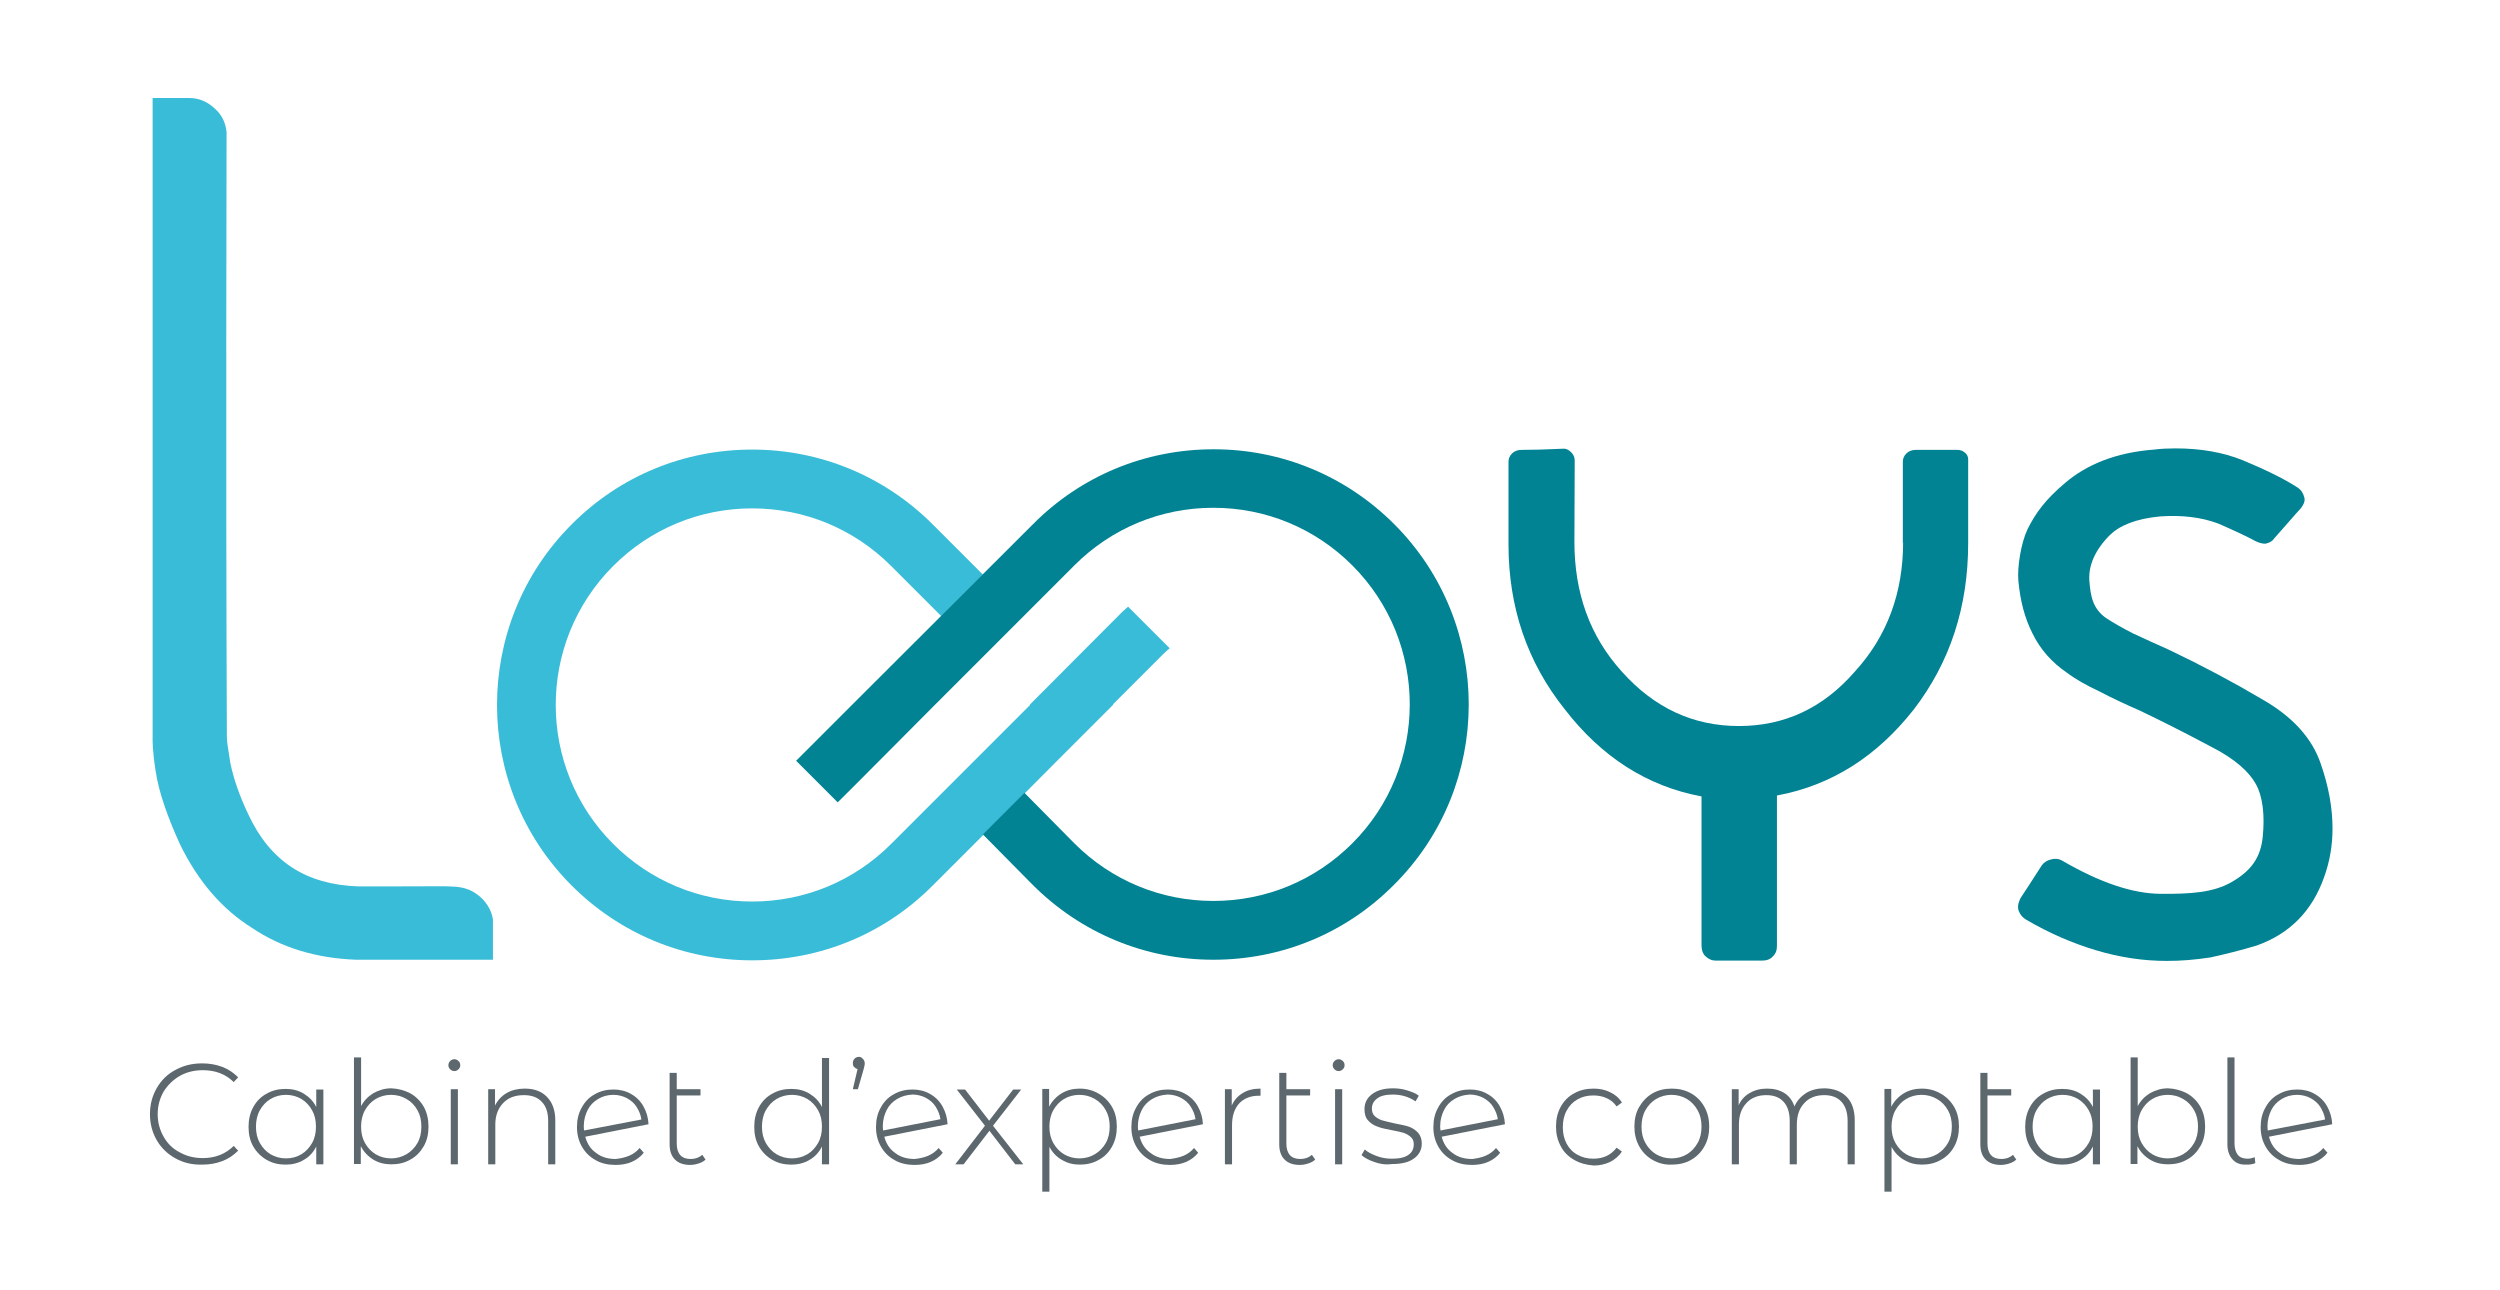 <?xml version="1.0" encoding="utf-8"?>
<!-- Generator: Adobe Illustrator 28.2.0, SVG Export Plug-In . SVG Version: 6.00 Build 0)  -->
<svg version="1.1" id="Calque_1" xmlns="http://www.w3.org/2000/svg" xmlns:xlink="http://www.w3.org/1999/xlink" x="0px" y="0px"
	 viewBox="0 0 841.9 434.4" style="enable-background:new 0 0 841.9 434.4;" xml:space="preserve">
<style type="text/css">
	.st0{fill:#39BCD7;}
	.st1{fill:#018394;}
	.st2{fill:#020203;}
	.st3{fill:#5D686E;}
</style>
<g id="Logo_final_LOOYS_1_">
	<path class="st0" d="M160.1,300.8c-3-2-5.9-2.2-8.9-2.3c0-0.1-9.6,0-18.3,0c0,0-8.9,0-12.3,0c-8.7-0.3-16.2-2.4-22.3-6.4
		c-6.1-4-11-9.9-14.7-17.9c-2.9-6.1-4.9-11.8-6-17.1c-0.8-5.3-1.2-7-1.2-9.1C76,157.7,76.3,44.5,76.3,44.5C76,41.6,74.9,39,72.8,37
		c-2.7-2.7-5.7-4-9.1-4c-5.6,0-9.7,0-12.3,0c0,4.7,0,8.6,0,11.5c0,0.8,0,1.6,0,2.4c0,44.1,0,77.3,0,99.4c0,45.3,0,79.2,0,101.8
		c0,0.3,0,0.5,0,0.8s-0.1,3.6,1,10.7c1.1,7.4,4.2,15.9,8.2,24.7c6.1,12.5,14.2,21.9,24.3,28.2c9.8,6.6,21.5,10.2,35,10.7
		c3.7,0,42.9,0,46.1,0c0-6.1,0-10.6,0-13.5C165.6,306.5,163.5,303,160.1,300.8z"/>
	<path class="st1" d="M729.7,323.6c-8,0-15.9-1.2-23.9-3.6c-8-2.4-15.8-5.8-23.5-10.3c-1.3-0.8-2-1.7-2.5-3
		c-0.2-0.5-0.2-1.1-0.2-1.4c0-0.8,0.3-1.7,0.8-2.8c1.6-2.4,4-6.1,7.2-11.1c0.8-1.1,1.9-1.7,3.2-2c1.1-0.3,2.3-0.3,3.6,0.4
		c12.7,7.4,23.7,11.1,33,11.2c10.3,0.1,18-0.4,24.2-4c6.4-3.7,9.7-8.1,10.4-15.2c0.7-7.1,0.1-13.5-2.4-17.9
		c-2.1-3.7-6.5-8.2-15.5-12.7c-9-4.8-16.8-8.7-23.5-11.9c-4.8-2.1-9.3-4.2-13.5-6.4c-4.5-2.1-8.2-4.2-11.1-6.4
		c-5-3.4-8.9-7.8-11.5-13.1c-2.7-5.3-4.2-11.2-4.8-17.9c-0.4-4.5,0.9-12.7,3.1-17.3c2.7-5.4,5.9-9.9,12.8-15.7
		c7-5.9,16.6-10.1,29.8-11.1c2.4-0.3,4.8-0.4,7.2-0.4c8.5,0,16,1.3,22.7,4c8.2,3.4,14.3,6.5,18.3,9.1c1.3,0.8,2,1.9,2.4,3.4
		c0.4,1.3-0.4,2.7-1.2,3.7c-1.1,1.1-7,8-9.1,10.3c-0.5,0.8-1.5,1.3-2.8,1.6c-1.1,0-2.1-0.3-3.2-0.8c-2.9-1.6-7.2-3.6-12.7-6
		c-5.6-2.1-12.1-2.9-19.5-2.4c-8.5,0.8-13.9,3.2-17.1,6.4c-3.2,3.2-7.2,8.6-6.8,15.1c0.4,5.3,1.1,9.5,5.6,12.7
		c2.4,1.6,5.4,3.3,9.1,5.2c4,1.9,8.1,3.7,12.3,5.6c11.1,5.3,21.6,10.9,31.4,16.7c10.1,5.8,16.6,13,19.5,21.5c2.7,7.7,4,15,4,21.9
		c0,5.6-0.9,11-2.8,16.3c-4,11.4-11.5,19.1-22.7,23.1c-5.3,1.6-10.5,2.9-15.5,4C739.4,323.2,734.5,323.6,729.7,323.6z"/>
	<path class="st2" d="M291.5,284.5"/>
	<path class="st2" d="M306.8,359.8"/>
	<path class="st0" d="M355.3,256.9l19.6-19.6l-0.1-0.1l16.9-16.9c0.7-0.7,1.4-1.3,2.1-1.9l0.1-0.1l-14-14c-0.7,0.6-1.5,1.3-2.2,2
		l-4.9,4.9l-26,26.1l0.1,0.1L331,253.3l0,0l-14,14l0,0l-16.9,16.9c-12.5,12.5-29.1,19.4-46.8,19.4c-17.7,0-34.3-6.9-46.8-19.4
		c-25.8-25.8-25.8-67.8,0-93.6c12.5-12.5,29.1-19.4,46.8-19.4c17.7,0,34.3,6.9,46.8,19.4l16.9,16.9l14-14l-16.9-16.9
		c-16.2-16.2-37.8-25.2-60.8-25.2c-23,0-44.6,8.9-60.8,25.2c-33.5,33.5-33.5,88.1,0,121.6c16.2,16.2,37.8,25.2,60.8,25.2
		c23,0,44.6-8.9,60.8-25.2l16.9-16.9"/>
	<path class="st1" d="M469.5,176.5c-16.2-16.2-37.8-25.2-60.8-25.2c-23,0-44.6,8.9-60.8,25.2L287,237.3l-18.9,18.9l14,14
		c0.7-0.6,33-33.1,33-33.1l46.7-46.7c12.5-12.5,29.1-19.4,46.8-19.4c17.7,0,34.3,6.9,46.8,19.4c25.8,25.8,25.8,67.8,0,93.6
		c-12.5,12.5-29.1,19.4-46.8,19.4c-17.7,0-34.3-6.9-46.8-19.4l-16.8-17l-14,14l16.8,17c16.2,16.2,37.8,25.2,60.8,25.2
		c23,0,44.6-8.9,60.8-25.2C503,264.6,503,210,469.5,176.5z"/>
	<g>
		<path class="st3" d="M59.1,390.1c-2.7-1.5-4.8-3.5-6.3-6.1c-1.5-2.6-2.3-5.5-2.3-8.8s0.8-6.2,2.3-8.8c1.5-2.6,3.6-4.7,6.3-6.1
			c2.7-1.5,5.7-2.2,9-2.2c2.4,0,4.7,0.4,6.8,1.2c2.1,0.8,3.8,2,5.3,3.5l-1.5,1.6c-2.7-2.7-6.2-4-10.4-4c-2.8,0-5.4,0.6-7.7,1.9
			c-2.3,1.3-4.1,3.1-5.5,5.3c-1.3,2.3-2,4.8-2,7.6s0.7,5.3,2,7.6c1.3,2.3,3.1,4.1,5.5,5.3c2.3,1.3,4.9,1.9,7.7,1.9
			c4.2,0,7.7-1.4,10.4-4.1l1.5,1.6c-1.5,1.5-3.2,2.7-5.3,3.5c-2.1,0.8-4.3,1.2-6.7,1.2C64.8,392.3,61.8,391.6,59.1,390.1z"/>
		<path class="st3" d="M108.9,366.8v25.3h-2.4v-6c-1,2-2.4,3.5-4.2,4.5c-1.8,1.1-3.9,1.6-6.1,1.6c-2.4,0-4.5-0.5-6.4-1.6
			c-1.9-1.1-3.4-2.6-4.5-4.5c-1.1-1.9-1.6-4.1-1.6-6.6s0.5-4.7,1.6-6.7c1.1-2,2.6-3.5,4.5-4.5c1.9-1.1,4-1.6,6.4-1.6
			c2.3,0,4.3,0.5,6.1,1.6c1.8,1.1,3.2,2.5,4.2,4.5v-5.9H108.9z M101.5,388.7c1.5-0.9,2.7-2.2,3.6-3.8c0.9-1.6,1.3-3.4,1.3-5.5
			c0-2.1-0.4-3.9-1.3-5.5c-0.9-1.6-2.1-2.9-3.6-3.8c-1.5-0.9-3.3-1.4-5.2-1.4c-1.9,0-3.7,0.5-5.2,1.4c-1.5,0.9-2.7,2.2-3.6,3.8
			c-0.9,1.6-1.3,3.5-1.3,5.5c0,2.1,0.4,3.9,1.3,5.5c0.9,1.6,2.1,2.9,3.6,3.8c1.5,0.9,3.3,1.4,5.2,1.4
			C98.3,390.1,100,389.6,101.5,388.7z"/>
		<path class="st3" d="M138.2,368.2c1.9,1.1,3.4,2.6,4.5,4.5c1.1,2,1.6,4.2,1.6,6.7s-0.5,4.7-1.6,6.6c-1.1,1.9-2.6,3.5-4.5,4.5
			c-1.9,1.1-4,1.6-6.4,1.6c-2.3,0-4.3-0.5-6.1-1.6c-1.8-1.1-3.2-2.6-4.2-4.5v6h-2.3v-35.9h2.4v16.4c1-1.9,2.4-3.3,4.2-4.4
			c1.8-1,3.8-1.6,6-1.6C134.1,366.6,136.3,367.2,138.2,368.2z M136.9,388.7c1.5-0.9,2.8-2.2,3.7-3.8c0.9-1.6,1.3-3.4,1.3-5.5
			c0-2.1-0.4-3.9-1.3-5.5c-0.9-1.6-2.1-2.9-3.7-3.8c-1.5-0.9-3.3-1.4-5.2-1.4c-1.9,0-3.7,0.5-5.2,1.4c-1.5,0.9-2.7,2.2-3.6,3.8
			c-0.9,1.6-1.3,3.5-1.3,5.5c0,2.1,0.4,3.9,1.3,5.5c0.9,1.6,2.1,2.9,3.6,3.8c1.5,0.9,3.3,1.4,5.2,1.4
			C133.6,390.1,135.3,389.6,136.9,388.7z"/>
		<path class="st3" d="M151.6,360.1c-0.4-0.4-0.6-0.8-0.6-1.4c0-0.5,0.2-1,0.6-1.4c0.4-0.4,0.9-0.6,1.4-0.6s1,0.2,1.4,0.6
			c0.4,0.4,0.6,0.8,0.6,1.4s-0.2,1-0.6,1.4c-0.4,0.4-0.9,0.6-1.4,0.6S152,360.5,151.6,360.1z M151.8,366.8h2.4v25.3h-2.4V366.8z"/>
		<path class="st3" d="M184.2,369.4c1.8,1.8,2.8,4.5,2.8,7.9v14.8h-2.4v-14.6c0-2.8-0.7-5-2.2-6.5c-1.4-1.5-3.4-2.2-6-2.2
			c-3,0-5.3,0.9-7,2.7c-1.7,1.8-2.6,4.2-2.6,7.2v13.4h-2.4v-25.3h2.3v5.5c0.9-1.8,2.2-3.2,3.9-4.2c1.7-1,3.8-1.5,6.1-1.5
			C179.9,366.6,182.4,367.5,184.2,369.4z"/>
		<path class="st3" d="M211.9,389.2c1.4-0.6,2.6-1.5,3.5-2.6l1.4,1.6c-1.1,1.4-2.5,2.4-4.1,3.1c-1.6,0.7-3.5,1-5.4,1
			c-2.5,0-4.8-0.5-6.7-1.6c-2-1.1-3.5-2.6-4.6-4.5c-1.1-1.9-1.7-4.1-1.7-6.6s0.5-4.7,1.6-6.6c1-1.9,2.5-3.5,4.4-4.5
			c1.9-1.1,4-1.6,6.3-1.6c2.2,0,4.2,0.5,5.9,1.5c1.8,1,3.2,2.4,4.2,4.2c1,1.8,1.6,3.8,1.7,6l-21.3,4.2c0.6,2.3,1.8,4.2,3.7,5.5
			c1.8,1.4,4,2,6.6,2C209,390.1,210.5,389.8,211.9,389.2z M201.4,370.1c-1.5,0.9-2.7,2.1-3.5,3.7c-0.8,1.6-1.3,3.4-1.3,5.4
			c0,0.4,0,0.9,0.1,1.5L216,377c-0.2-1.5-0.8-2.9-1.6-4.2c-0.8-1.3-1.9-2.2-3.3-3c-1.4-0.7-2.9-1.1-4.5-1.1
			C204.6,368.7,202.9,369.2,201.4,370.1z"/>
		<path class="st3" d="M237.6,390.5c-0.6,0.6-1.4,1-2.3,1.3c-0.9,0.3-1.9,0.5-2.9,0.5c-2.2,0-3.9-0.6-5.1-1.8
			c-1.2-1.2-1.8-2.9-1.8-5.1v-24.1h2.4v5.5h8v2.1h-8v16.3c0,1.6,0.4,2.9,1.2,3.8c0.8,0.9,2,1.3,3.5,1.3c1.6,0,2.9-0.5,3.9-1.4
			L237.6,390.5z"/>
		<path class="st3" d="M279.2,356.2v35.9h-2.4v-6c-1,2-2.4,3.5-4.2,4.5c-1.8,1.1-3.9,1.6-6.1,1.6c-2.4,0-4.5-0.5-6.4-1.6
			c-1.9-1.1-3.4-2.6-4.5-4.5c-1.1-1.9-1.6-4.1-1.6-6.6s0.5-4.7,1.6-6.7c1.1-2,2.6-3.5,4.5-4.5c1.9-1.1,4-1.6,6.4-1.6
			c2.3,0,4.3,0.5,6.1,1.6c1.8,1.1,3.2,2.5,4.2,4.5v-16.5H279.2z M271.9,388.7c1.5-0.9,2.7-2.2,3.6-3.8c0.9-1.6,1.3-3.4,1.3-5.5
			c0-2.1-0.4-3.9-1.3-5.5c-0.9-1.6-2.1-2.9-3.6-3.8c-1.5-0.9-3.3-1.4-5.2-1.4c-1.9,0-3.7,0.5-5.2,1.4c-1.5,0.9-2.7,2.2-3.6,3.8
			c-0.9,1.6-1.3,3.5-1.3,5.5c0,2.1,0.4,3.9,1.3,5.5c0.9,1.6,2.1,2.9,3.6,3.8c1.5,0.9,3.3,1.4,5.2,1.4
			C268.6,390.1,270.3,389.6,271.9,388.7z"/>
		<path class="st3" d="M290.6,356.6c0.4,0.4,0.6,0.9,0.6,1.4c0,0.3,0,0.7-0.1,1c-0.1,0.4-0.2,0.8-0.3,1.2l-1.9,6.6h-1.7l1.6-6.8
			c-0.5-0.1-0.9-0.4-1.2-0.7c-0.3-0.3-0.4-0.8-0.4-1.3c0-0.6,0.2-1.1,0.6-1.5c0.4-0.4,0.9-0.6,1.5-0.6S290.2,356.2,290.6,356.6z"/>
		<path class="st3" d="M312.6,389.2c1.4-0.6,2.6-1.5,3.5-2.6l1.4,1.6c-1.1,1.4-2.5,2.4-4.1,3.1c-1.6,0.7-3.5,1-5.4,1
			c-2.5,0-4.8-0.5-6.7-1.6c-2-1.1-3.5-2.6-4.6-4.5c-1.1-1.9-1.7-4.1-1.7-6.6s0.5-4.7,1.6-6.6c1-1.9,2.5-3.5,4.4-4.5
			c1.9-1.1,4-1.6,6.3-1.6c2.2,0,4.2,0.5,5.9,1.5c1.8,1,3.2,2.4,4.2,4.2c1,1.8,1.6,3.8,1.7,6l-21.3,4.2c0.6,2.3,1.8,4.2,3.7,5.5
			c1.8,1.4,4,2,6.6,2C309.7,390.1,311.2,389.8,312.6,389.2z M302.1,370.1c-1.5,0.9-2.7,2.1-3.5,3.7c-0.8,1.6-1.3,3.4-1.3,5.4
			c0,0.4,0,0.9,0.1,1.5l19.3-3.8c-0.2-1.5-0.8-2.9-1.6-4.2c-0.8-1.3-1.9-2.2-3.3-3c-1.4-0.7-2.9-1.1-4.5-1.1
			C305.3,368.7,303.6,369.2,302.1,370.1z"/>
		<path class="st3" d="M341.9,392.1l-8.7-11.3l-8.7,11.3h-2.8l10-13l-9.5-12.2h2.8l8.1,10.5l8.1-10.5h2.7l-9.5,12.2l10.2,13H341.9z"
			/>
		<path class="st3" d="M370,368.3c1.9,1.1,3.4,2.6,4.5,4.5c1.1,1.9,1.6,4.1,1.6,6.6s-0.5,4.7-1.6,6.7c-1.1,2-2.6,3.5-4.5,4.5
			c-1.9,1.1-4,1.6-6.4,1.6c-2.2,0-4.2-0.5-6-1.6c-1.8-1-3.2-2.5-4.2-4.4v15.1H351v-34.6h2.3v6c1-1.9,2.4-3.4,4.2-4.5
			c1.8-1.1,3.9-1.6,6.1-1.6C366,366.6,368.1,367.2,370,368.3z M368.7,388.7c1.5-0.9,2.8-2.2,3.7-3.8c0.9-1.6,1.3-3.4,1.3-5.5
			c0-2.1-0.4-3.9-1.3-5.5c-0.9-1.6-2.1-2.9-3.7-3.8c-1.5-0.9-3.3-1.4-5.2-1.4c-1.9,0-3.7,0.5-5.2,1.4c-1.5,0.9-2.7,2.2-3.6,3.8
			c-0.9,1.6-1.3,3.5-1.3,5.5c0,2.1,0.4,3.9,1.3,5.5c0.9,1.6,2.1,2.9,3.6,3.8c1.5,0.9,3.3,1.4,5.2,1.4
			C365.4,390.1,367.2,389.6,368.7,388.7z"/>
		<path class="st3" d="M398.6,389.2c1.4-0.6,2.6-1.5,3.5-2.6l1.4,1.6c-1.1,1.4-2.5,2.4-4.1,3.1c-1.6,0.7-3.5,1-5.4,1
			c-2.5,0-4.8-0.5-6.7-1.6c-2-1.1-3.5-2.6-4.6-4.5c-1.1-1.9-1.7-4.1-1.7-6.6s0.5-4.7,1.6-6.6c1-1.9,2.5-3.5,4.4-4.5
			c1.9-1.1,4-1.6,6.3-1.6c2.2,0,4.2,0.5,5.9,1.5c1.8,1,3.2,2.4,4.2,4.2c1,1.8,1.6,3.8,1.7,6l-21.3,4.2c0.6,2.3,1.8,4.2,3.7,5.5
			c1.8,1.4,4,2,6.6,2C395.6,390.1,397.1,389.8,398.6,389.2z M388,370.1c-1.5,0.9-2.7,2.1-3.5,3.7c-0.8,1.6-1.3,3.4-1.3,5.4
			c0,0.4,0,0.9,0.1,1.5l19.3-3.8c-0.2-1.5-0.8-2.9-1.6-4.2c-0.8-1.3-1.9-2.2-3.3-3c-1.4-0.7-2.9-1.1-4.5-1.1
			C391.3,368.7,389.5,369.2,388,370.1z"/>
		<path class="st3" d="M418.5,368.1c1.6-1,3.6-1.5,6-1.5v2.4l-0.6,0c-2.8,0-5,0.9-6.6,2.6c-1.6,1.8-2.4,4.2-2.4,7.3v13.2h-2.4v-25.3
			h2.3v5.5C415.6,370.5,416.8,369.1,418.5,368.1z"/>
		<path class="st3" d="M442.9,390.5c-0.6,0.6-1.4,1-2.3,1.3c-0.9,0.3-1.9,0.5-2.9,0.5c-2.2,0-3.9-0.6-5.1-1.8
			c-1.2-1.2-1.8-2.9-1.8-5.1v-24.1h2.4v5.5h8v2.1h-8v16.3c0,1.6,0.4,2.9,1.2,3.8c0.8,0.9,2,1.3,3.5,1.3c1.6,0,2.9-0.5,3.9-1.4
			L442.9,390.5z"/>
		<path class="st3" d="M449.4,360.1c-0.4-0.4-0.6-0.8-0.6-1.4c0-0.5,0.2-1,0.6-1.4c0.4-0.4,0.9-0.6,1.4-0.6c0.5,0,1,0.2,1.4,0.6
			c0.4,0.4,0.6,0.8,0.6,1.4s-0.2,1-0.6,1.4c-0.4,0.4-0.9,0.6-1.4,0.6C450.3,360.7,449.8,360.5,449.4,360.1z M449.6,366.8h2.4v25.3
			h-2.4V366.8z"/>
		<path class="st3" d="M462.8,391.3c-1.8-0.6-3.3-1.4-4.3-2.3l1.1-1.9c1,0.9,2.4,1.6,4,2.2c1.6,0.6,3.3,0.9,5.1,0.9
			c2.5,0,4.4-0.4,5.6-1.3c1.2-0.8,1.8-2,1.8-3.5c0-1.1-0.3-1.9-1-2.5s-1.5-1.1-2.4-1.4c-1-0.3-2.3-0.6-4-0.9c-2-0.4-3.6-0.7-4.8-1.2
			c-1.2-0.4-2.3-1.1-3.1-2c-0.9-0.9-1.3-2.2-1.3-3.9c0-2,0.8-3.7,2.5-5c1.7-1.3,4-2,7.1-2c1.6,0,3.2,0.2,4.8,0.7
			c1.6,0.5,2.9,1,3.9,1.8l-1.1,1.9c-1-0.7-2.2-1.3-3.5-1.7c-1.3-0.4-2.7-0.6-4.1-0.6c-2.4,0-4.1,0.4-5.3,1.3c-1.2,0.9-1.8,2-1.8,3.4
			c0,1.1,0.3,2,1,2.6c0.7,0.6,1.5,1.1,2.5,1.4c1,0.3,2.4,0.6,4.1,1c2,0.4,3.6,0.7,4.8,1.1c1.2,0.4,2.2,1.1,3.1,2
			c0.8,0.9,1.3,2.1,1.3,3.7c0,2.1-0.9,3.8-2.6,5c-1.7,1.3-4.2,1.9-7.4,1.9C466.6,392.3,464.7,392,462.8,391.3z"/>
		<path class="st3" d="M500.3,389.2c1.4-0.6,2.6-1.5,3.5-2.6l1.4,1.6c-1.1,1.4-2.5,2.4-4.1,3.1c-1.6,0.7-3.5,1-5.4,1
			c-2.5,0-4.8-0.5-6.7-1.6c-2-1.1-3.5-2.6-4.6-4.5c-1.1-1.9-1.7-4.1-1.7-6.6s0.5-4.7,1.6-6.6c1-1.9,2.5-3.5,4.4-4.5
			c1.9-1.1,4-1.6,6.3-1.6c2.2,0,4.2,0.5,5.9,1.5c1.8,1,3.2,2.4,4.2,4.2c1,1.8,1.6,3.8,1.7,6l-21.3,4.2c0.6,2.3,1.8,4.2,3.7,5.5
			c1.8,1.4,4,2,6.6,2C497.4,390.1,498.9,389.8,500.3,389.2z M489.8,370.1c-1.5,0.9-2.7,2.1-3.5,3.7c-0.8,1.6-1.3,3.4-1.3,5.4
			c0,0.4,0,0.9,0.1,1.5l19.3-3.8c-0.2-1.5-0.8-2.9-1.6-4.2c-0.8-1.3-1.9-2.2-3.3-3c-1.4-0.7-2.9-1.1-4.5-1.1
			C493,368.7,491.3,369.2,489.8,370.1z"/>
		<path class="st3" d="M530.1,390.6c-1.9-1.1-3.5-2.6-4.5-4.6c-1.1-2-1.6-4.2-1.6-6.6c0-2.5,0.5-4.7,1.6-6.7c1.1-2,2.6-3.5,4.5-4.5
			c1.9-1.1,4.1-1.6,6.6-1.6c2,0,3.9,0.4,5.5,1.2c1.7,0.8,3,1.9,4,3.5l-1.8,1.3c-0.9-1.3-2-2.2-3.4-2.8c-1.3-0.6-2.8-0.9-4.4-0.9
			c-2,0-3.7,0.4-5.3,1.3c-1.6,0.9-2.8,2.1-3.7,3.8c-0.9,1.6-1.3,3.5-1.3,5.6c0,2.1,0.4,3.9,1.3,5.6c0.9,1.6,2.1,2.9,3.7,3.7
			c1.6,0.9,3.3,1.3,5.3,1.3c1.6,0,3.1-0.3,4.4-0.9s2.5-1.6,3.4-2.8l1.8,1.3c-1,1.5-2.4,2.7-4,3.5c-1.7,0.8-3.5,1.2-5.5,1.2
			C534.2,392.3,532,391.7,530.1,390.6z"/>
		<path class="st3" d="M556.5,390.6c-1.9-1.1-3.4-2.6-4.5-4.6s-1.6-4.2-1.6-6.6c0-2.5,0.5-4.7,1.6-6.6s2.6-3.5,4.5-4.6
			c1.9-1.1,4.1-1.6,6.5-1.6c2.4,0,4.5,0.5,6.5,1.6c1.9,1.1,3.4,2.6,4.5,4.6c1.1,2,1.6,4.2,1.6,6.6c0,2.4-0.5,4.7-1.6,6.6
			c-1.1,2-2.6,3.5-4.5,4.6c-1.9,1.1-4.1,1.6-6.5,1.6C560.6,392.3,558.4,391.7,556.5,390.6z M568.1,388.7c1.5-0.9,2.7-2.2,3.6-3.8
			c0.9-1.6,1.3-3.4,1.3-5.5c0-2.1-0.4-3.9-1.3-5.5c-0.9-1.6-2.1-2.9-3.6-3.8c-1.5-0.9-3.3-1.4-5.2-1.4s-3.7,0.5-5.2,1.4
			c-1.5,0.9-2.7,2.2-3.6,3.8c-0.9,1.6-1.3,3.5-1.3,5.5c0,2.1,0.4,3.9,1.3,5.5c0.9,1.6,2.1,2.9,3.6,3.8c1.5,0.9,3.3,1.4,5.2,1.4
			S566.6,389.6,568.1,388.7z"/>
		<path class="st3" d="M621.9,369.4c1.8,1.8,2.7,4.5,2.7,7.9v14.8h-2.4v-14.6c0-2.8-0.7-5-2.1-6.5c-1.4-1.5-3.3-2.2-5.8-2.2
			c-2.8,0-5.1,0.9-6.7,2.7c-1.7,1.8-2.5,4.2-2.5,7.2v13.4h-2.4v-14.6c0-2.8-0.7-5-2.1-6.5s-3.3-2.2-5.8-2.2c-2.8,0-5.1,0.9-6.7,2.7
			c-1.7,1.8-2.5,4.2-2.5,7.2v13.4h-2.4v-25.3h2.3v5.4c0.8-1.8,2.1-3.2,3.7-4.1c1.7-1,3.6-1.5,5.9-1.5c2.3,0,4.2,0.5,5.8,1.5
			c1.6,1,2.7,2.5,3.4,4.5c0.8-1.9,2.2-3.4,3.9-4.5c1.8-1.1,3.9-1.6,6.3-1.6C617.6,366.6,620.1,367.5,621.9,369.4z"/>
		<path class="st3" d="M653.6,368.3c1.9,1.1,3.4,2.6,4.5,4.5c1.1,1.9,1.6,4.1,1.6,6.6s-0.5,4.7-1.6,6.7c-1.1,2-2.6,3.5-4.5,4.5
			c-1.9,1.1-4,1.6-6.4,1.6c-2.2,0-4.2-0.5-6-1.6c-1.8-1-3.2-2.5-4.2-4.4v15.1h-2.4v-34.6h2.3v6c1-1.9,2.4-3.4,4.2-4.5
			c1.8-1.1,3.9-1.6,6.1-1.6C649.6,366.6,651.7,367.2,653.6,368.3z M652.3,388.7c1.5-0.9,2.8-2.2,3.7-3.8c0.9-1.6,1.3-3.4,1.3-5.5
			c0-2.1-0.4-3.9-1.3-5.5c-0.9-1.6-2.1-2.9-3.7-3.8c-1.5-0.9-3.3-1.4-5.2-1.4c-1.9,0-3.7,0.5-5.2,1.4c-1.5,0.9-2.7,2.2-3.6,3.8
			c-0.9,1.6-1.3,3.5-1.3,5.5c0,2.1,0.4,3.9,1.3,5.5c0.9,1.6,2.1,2.9,3.6,3.8c1.5,0.9,3.3,1.4,5.2,1.4
			C649,390.1,650.7,389.6,652.3,388.7z"/>
		<path class="st3" d="M679,390.5c-0.6,0.6-1.4,1-2.3,1.3c-0.9,0.3-1.9,0.5-2.9,0.5c-2.2,0-3.9-0.6-5.1-1.8
			c-1.2-1.2-1.8-2.9-1.8-5.1v-24.1h2.4v5.5h8v2.1h-8v16.3c0,1.6,0.4,2.9,1.2,3.8c0.8,0.9,2,1.3,3.5,1.3c1.6,0,2.9-0.5,3.9-1.4
			L679,390.5z"/>
		<path class="st3" d="M707.2,366.8v25.3h-2.4v-6c-1,2-2.4,3.5-4.2,4.5c-1.8,1.1-3.9,1.6-6.1,1.6c-2.4,0-4.5-0.5-6.4-1.6
			c-1.9-1.1-3.4-2.6-4.5-4.5c-1.1-1.9-1.6-4.1-1.6-6.6s0.5-4.7,1.6-6.7c1.1-2,2.6-3.5,4.5-4.5c1.9-1.1,4-1.6,6.4-1.6
			c2.3,0,4.3,0.5,6.1,1.6c1.8,1.1,3.2,2.5,4.2,4.5v-5.9H707.2z M699.8,388.7c1.5-0.9,2.7-2.2,3.6-3.8c0.9-1.6,1.3-3.4,1.3-5.5
			c0-2.1-0.4-3.9-1.3-5.5c-0.9-1.6-2.1-2.9-3.6-3.8c-1.5-0.9-3.3-1.4-5.2-1.4s-3.7,0.5-5.2,1.4c-1.5,0.9-2.7,2.2-3.6,3.8
			c-0.9,1.6-1.3,3.5-1.3,5.5c0,2.1,0.4,3.9,1.3,5.5c0.9,1.6,2.1,2.9,3.6,3.8c1.5,0.9,3.3,1.4,5.2,1.4S698.3,389.6,699.8,388.7z"/>
		<path class="st3" d="M736.5,368.2c1.9,1.1,3.4,2.6,4.5,4.5c1.1,2,1.6,4.2,1.6,6.7s-0.5,4.7-1.6,6.6c-1.1,1.9-2.6,3.5-4.5,4.5
			c-1.9,1.1-4,1.6-6.4,1.6c-2.3,0-4.3-0.5-6.1-1.6c-1.8-1.1-3.2-2.6-4.2-4.5v6h-2.3v-35.9h2.4v16.4c1-1.9,2.4-3.3,4.2-4.4
			c1.8-1,3.8-1.6,6-1.6C732.4,366.6,734.6,367.2,736.5,368.2z M735.2,388.7c1.5-0.9,2.8-2.2,3.7-3.8c0.9-1.6,1.3-3.4,1.3-5.5
			c0-2.1-0.4-3.9-1.3-5.5c-0.9-1.6-2.1-2.9-3.7-3.8c-1.5-0.9-3.3-1.4-5.2-1.4s-3.7,0.5-5.2,1.4c-1.5,0.9-2.7,2.2-3.6,3.8
			c-0.9,1.6-1.3,3.5-1.3,5.5c0,2.1,0.4,3.9,1.3,5.5c0.9,1.6,2.1,2.9,3.6,3.8c1.5,0.9,3.3,1.4,5.2,1.4S733.6,389.6,735.2,388.7z"/>
		<path class="st3" d="M751.8,390.4c-1.1-1.2-1.7-2.9-1.7-5v-29.3h2.4v29c0,1.6,0.4,2.9,1.1,3.8c0.7,0.9,1.9,1.3,3.3,1.3
			c0.8,0,1.6-0.2,2.4-0.5l0.2,2c-0.9,0.4-1.9,0.5-2.9,0.5C754.5,392.3,752.9,391.7,751.8,390.4z"/>
		<path class="st3" d="M778.9,389.2c1.4-0.6,2.6-1.5,3.5-2.6l1.4,1.6c-1.1,1.4-2.5,2.4-4.1,3.1c-1.6,0.7-3.5,1-5.4,1
			c-2.5,0-4.8-0.5-6.7-1.6c-2-1.1-3.5-2.6-4.6-4.5c-1.1-1.9-1.7-4.1-1.7-6.6s0.5-4.7,1.6-6.6c1-1.9,2.5-3.5,4.4-4.5
			c1.9-1.1,4-1.6,6.3-1.6c2.2,0,4.2,0.5,5.9,1.5c1.8,1,3.2,2.4,4.2,4.2c1,1.8,1.6,3.8,1.7,6l-21.3,4.2c0.6,2.3,1.8,4.2,3.7,5.5
			c1.8,1.4,4,2,6.6,2C776,390.1,777.5,389.8,778.9,389.2z M768.4,370.1c-1.5,0.9-2.7,2.1-3.5,3.7c-0.8,1.6-1.3,3.4-1.3,5.4
			c0,0.4,0,0.9,0.1,1.5L783,377c-0.2-1.5-0.8-2.9-1.6-4.2c-0.8-1.3-1.9-2.2-3.3-3c-1.4-0.7-2.9-1.1-4.5-1.1
			C771.6,368.7,769.9,369.2,768.4,370.1z"/>
	</g>
	<path class="st1" d="M640.8,183.3c0-6.4,0-15.6,0-27.8c0-1.1,0.4-2,1.2-2.8c0.8-0.8,1.9-1.2,3.2-1.2h14c1.1,0,2,0.4,2.8,1.2
		c0.5,0.5,0.8,1.2,0.8,2c0,0.3,0,0.5,0,0.8c0,6.1,0,15.2,0,27.4c0,21.5-6.1,40.1-18.3,56c-12.5,15.9-27.8,25.6-46.1,29
		c0,11.1,0,28,0,50.5c0,1.6-0.3,2.6-1.4,3.7c-0.9,1-2.1,1.4-3.7,1.4c-3.4,0-8.6,0-15.5,0c-1.3,0-2.5-0.5-3.6-1.6
		c-0.8-0.8-1.2-2-1.2-3.6c0-11.1,0-27.8,0-50.1c-18.3-3.4-33.7-13.3-46.1-29.4C514.3,223,508,204.5,508,183.3c0-6.4,0-15.6,0-27.8
		c0-1.1,0.4-2,1.2-2.8c0.8-0.8,1.9-1.2,3.2-1.2c3.2,0,8-0.1,14.3-0.4c0.8,0,1.6,0.4,2.4,1.2c0.8,0.8,1.2,1.7,1.2,2.8
		c0,4.8-0.1,26.6-0.1,27.4c0,17.2,5.2,31.8,16,43.7c10.9,12.2,24,18.3,39.4,18.3s28.4-6.1,39-18.3c10.9-11.9,16.3-26.5,16.3-43.7"/>
</g>
</svg>
